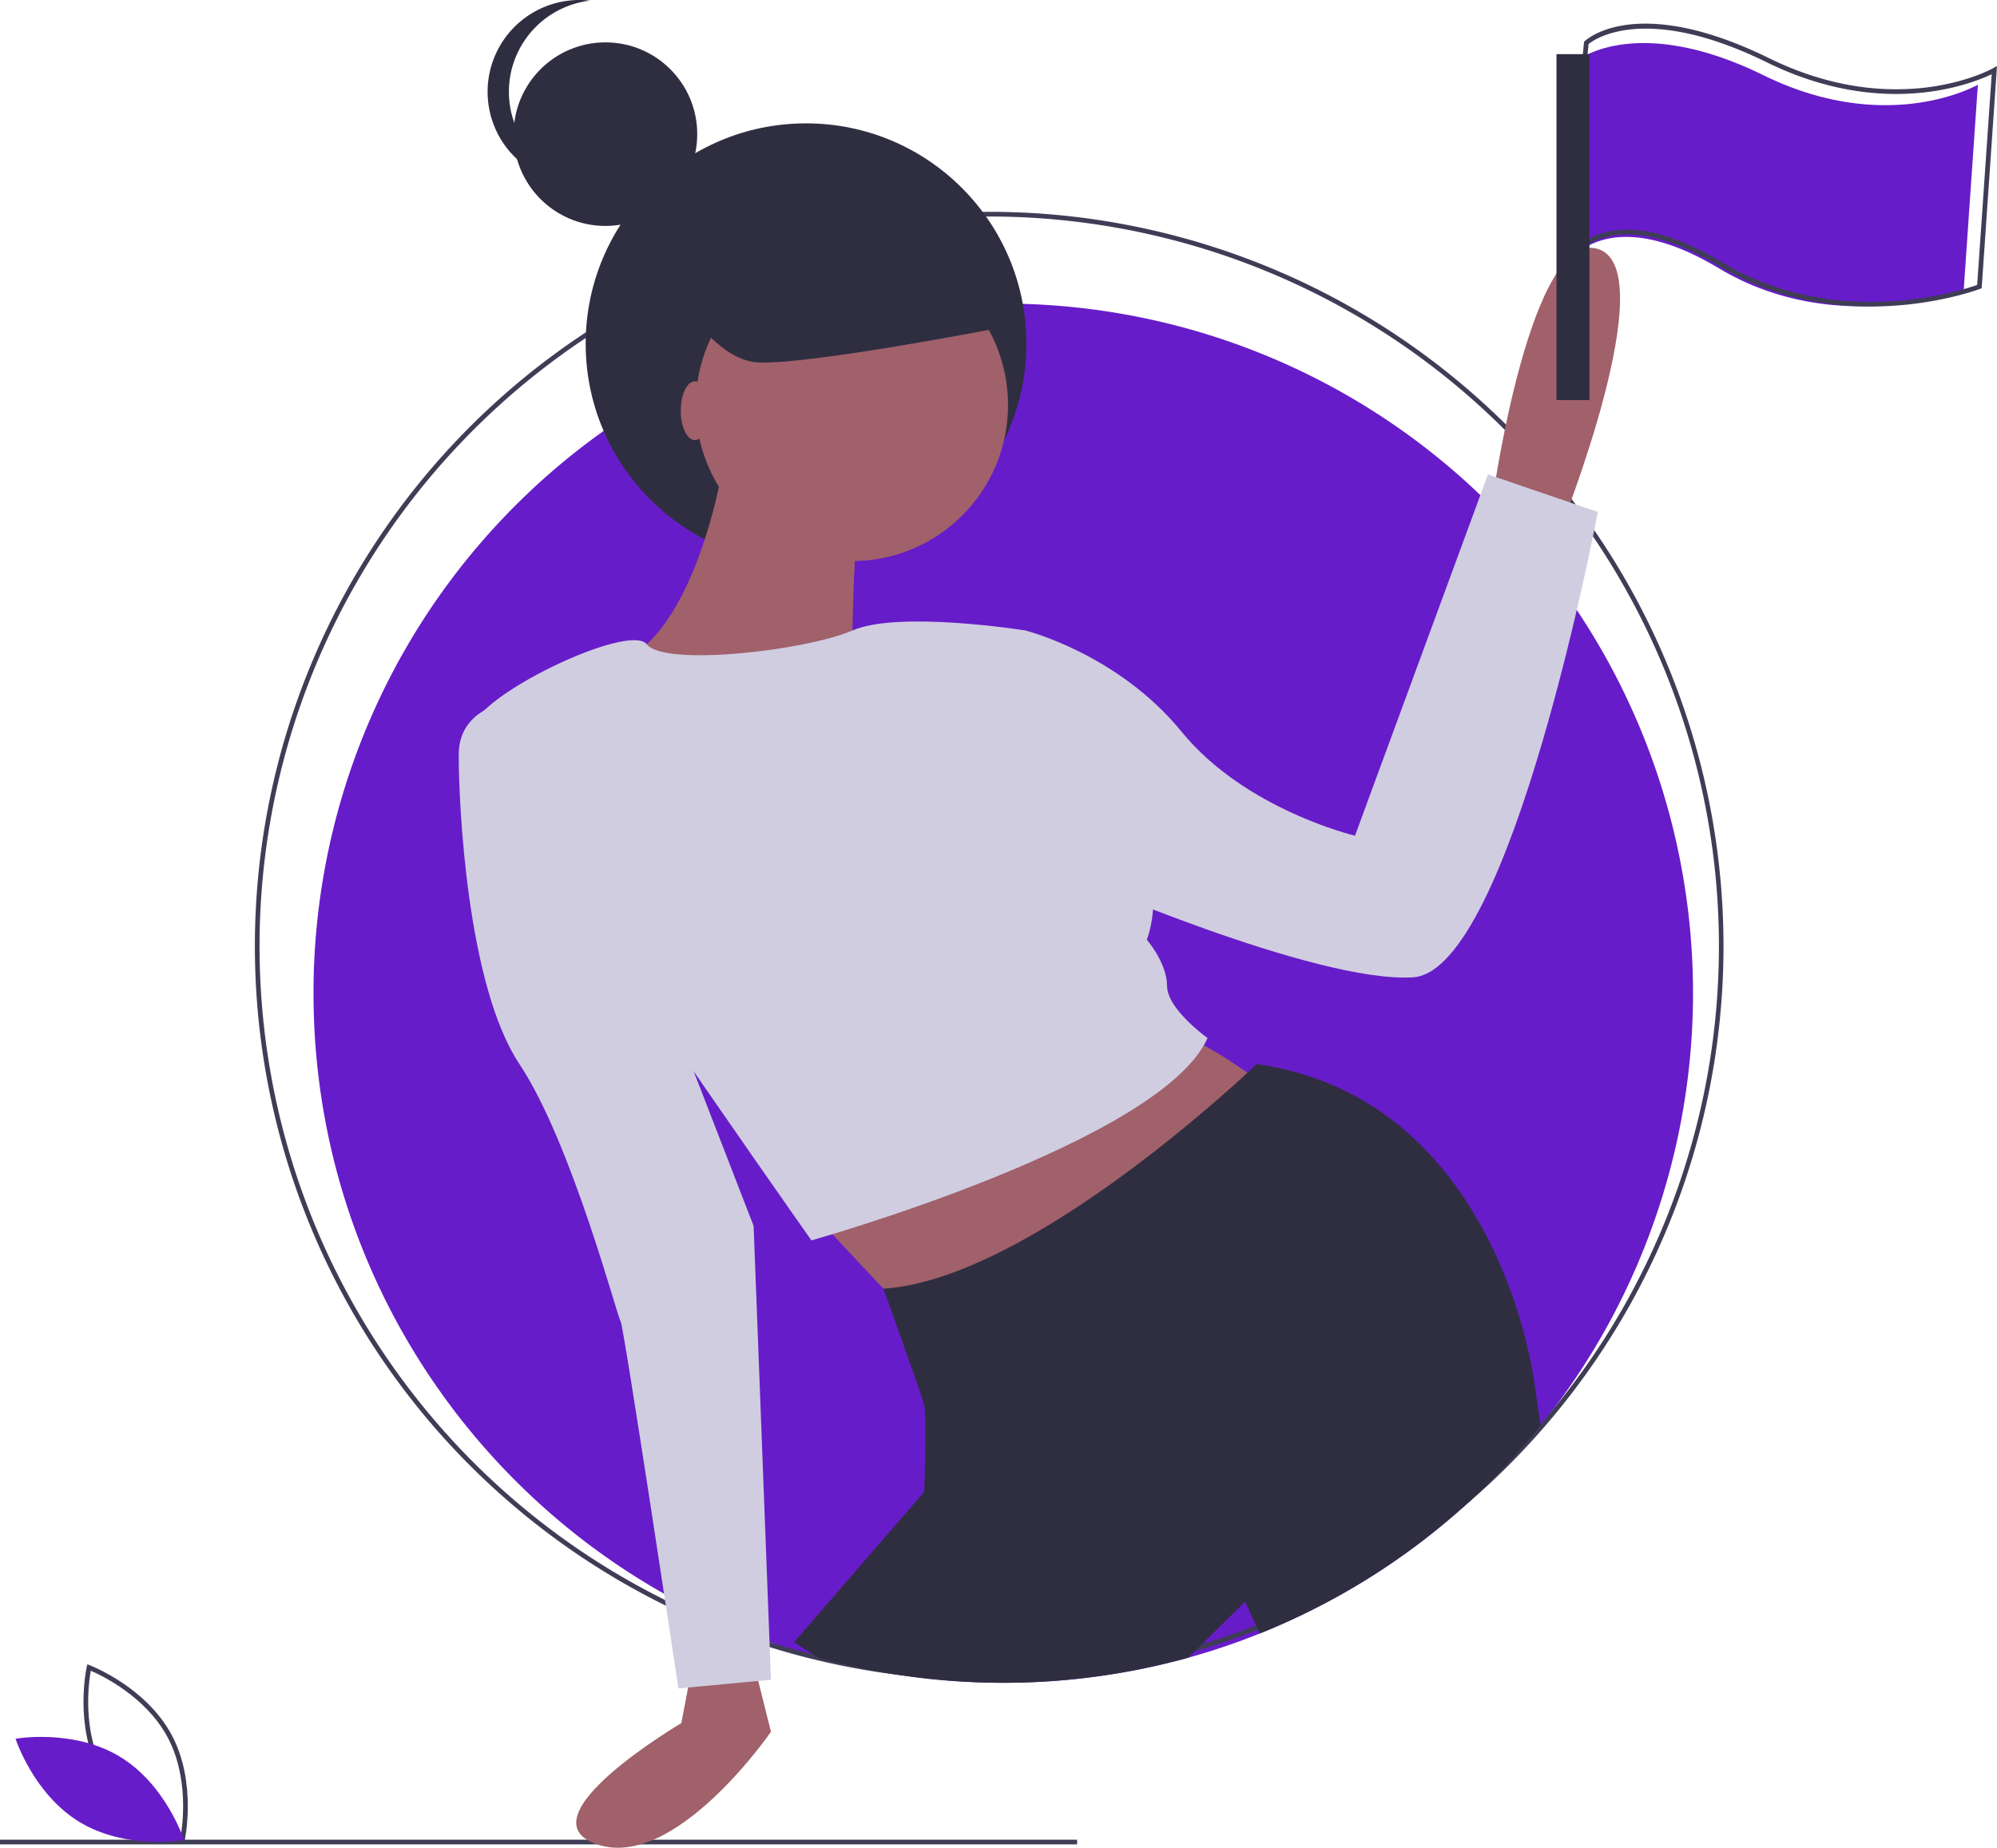 <svg data-name="Layer 1" xmlns="http://www.w3.org/2000/svg" width="898.009" height="831.088"><path d="M710.504 26.465s26.465-20.113 82.57 7.41 96.332 4.234 96.332 4.234l-6.351 92.098s-57.164 22.23-110.094-9.527-69.867 0-69.867 0Zm50.813 420.261a310.368 310.368 0 0 1-194.834 288 303.766 303.766 0 0 1-32.118 10.872 312.159 312.159 0 0 1-166.347.021q-11.163-3.096-21.976-6.997a306.355 306.355 0 0 1-47.415-21.775c-94.12-53.237-157.645-154.258-157.645-270.121a309.988 309.988 0 0 1 295.75-309.84q7.177-.333 14.417-.328 7.956 0 15.826.392a310.126 310.126 0 0 1 294.342 309.776Z" fill="#671cc9"/><path d="M841.254 137.86c-20.374 0-44.663-4.086-68.044-18.115-21.394-12.836-39.127-17.077-52.708-12.605a27.706 27.706 0 0 0-16.43 13.946l-2.752 6.615 11.01-108.929.285-.27c.936-.889 23.588-21.431 82.863 7.649 58.055 28.48 100.39 4.752 100.81 4.508l1.722-.994-.136 1.984-6.759 98-.626.244c-.354.138-21.042 7.965-49.234 7.966ZM731.77 103.302c12.06 0 26.304 4.892 42.53 14.627 51.845 31.107 108.25 12.549 114.795 10.219l6.537-94.778c-8.594 4.143-48.585 20.436-101.087-5.32-54.479-26.726-77.447-10.476-80.19-8.253l-9.729 96.248a30.48 30.48 0 0 1 15.214-10.917 37.934 37.934 0 0 1 11.93-1.826ZM444.798 755.835a330.786 330.786 0 0 1-88.522-12.006 322.348 322.348 0 0 1-23.403-7.451 327.228 327.228 0 0 1-50.489-23.188 330.464 330.464 0 0 1 16.64-584.077 327.052 327.052 0 0 1 130.422-33.49c10.225-.477 21.055-.473 32.201.067a330.352 330.352 0 0 1 105.964 636.54 325.286 325.286 0 0 1-34.203 11.578 330.947 330.947 0 0 1-88.61 12.027Zm0-658.445c-5.169 0-10.3.117-15.255.348a324.937 324.937 0 0 0-129.585 33.275 328.334 328.334 0 0 0 33.634 603.373 319.052 319.052 0 0 0 23.25 7.403 330.27 330.27 0 0 0 176-.022 322.946 322.946 0 0 0 33.98-11.502 328.218 328.218 0 0 0-105.28-632.46 348.466 348.466 0 0 0-16.744-.415ZM0 827.459h484.355v2.117H0z" fill="#3f3d56"/><path d="m82.743 829.235-1.136-.426c-.25-.094-25.097-9.615-36.737-31.201-11.64-21.587-5.941-47.579-5.882-47.838l.268-1.184 1.136.426c.25.094 25.097 9.614 36.737 31.2 11.64 21.588 5.94 47.58 5.882 47.839Zm-36.01-32.632c9.842 18.252 29.477 27.607 34.452 29.743.946-5.332 3.913-26.895-5.92-45.129-9.83-18.231-29.474-27.602-34.451-29.742-.947 5.335-3.912 26.895 5.92 45.128Z" fill="#3f3d56"/><path d="M53.765 790.036c20.919 12.585 28.975 37.583 28.975 37.583s-25.86 4.593-46.777-7.992-28.975-37.583-28.975-37.583 25.859-4.593 46.777 7.992Z" fill="#671cc9"/><circle cx="362.457" cy="154.579" r="99.092" fill="#2f2e41"/><circle cx="383.089" cy="182.172" r="70.206" fill="#a0616a"/><path d="M327.184 197.773s-10.4 83.207-48.104 100.109 104.01 7.8 104.01 7.8 0-75.406 5.2-78.006-61.106-29.903-61.106-29.903ZM311.583 747.72l-5.2 27.302s-72.806 42.904-37.704 54.604 78.007-50.704 78.007-50.704l-7.8-31.202Zm50.704-205.418 57.205 61.105 157.314-109.209s-36.404-28.602-48.105-28.602-166.414 76.706-166.414 76.706Zm309.427-321.127s16.9-118.31 46.803-109.21-16.901 126.112-16.901 126.112Z" fill="#a0616a"/><path d="M461.096 283.58s-56.731-9.1-77.77 0-84.59 16.342-92.468 6.221-78.083 23.682-78.083 37.983 152.113 230.12 152.113 230.12S522.2 513.7 543.003 466.896c0 0-18.202-13.001-18.202-23.402s-9.1-20.802-9.1-20.802 10.4-26.002-7.801-49.404-46.804-89.708-46.804-89.708Z" fill="#d0cde1"/><path d="m444.194 287.48 16.902-3.9s41.603 10.401 70.206 45.504 78.006 46.804 78.006 46.804l59.805-162.514 49.404 16.902s-39.003 206.717-83.207 209.318-153.413-45.504-153.413-45.504Zm-210.617 27.303s-27.303 1.3-27.303 24.702 3.9 104.009 27.303 139.112 44.203 114.41 45.503 115.71 26.003 165.114 26.003 165.114l41.603-3.9-7.8-204.118-40.304-104.009Z" fill="#d0cde1"/><path d="M692.784 641.2a310.83 310.83 0 0 1-126.301 93.526l-6.574-14.312-25.544 25.184a312.159 312.159 0 0 1-166.347.021l-10.935-6.997 58.508-67.612s1.302-33.801 0-38.999-18.366-52.39-18.366-52.39c59.291-3.757 144.074-78.97 163.71-97.104 2.7-2.498 4.172-3.917 4.172-3.917 109.204 15.593 124.808 143.005 124.808 143.005Z" fill="#2f2e41"/><ellipse cx="312.474" cy="184.724" rx="6.352" ry="13.232" fill="#a0616a"/><circle cx="272.247" cy="60.34" r="41.285" fill="#2f2e41"/><path d="M228.845 41.285A41.285 41.285 0 0 1 265.366.282a41.285 41.285 0 1 0 0 82.006 41.285 41.285 0 0 1-36.521-41.003Zm471.073-16.937h14.82v155.613h-14.82zm-401.206 97.39s19.055 40.227 42.344 41.285 110.093-15.879 110.093-15.879l-28.582-59.28-76.218 9.526Z" fill="#2f2e41"/></svg>